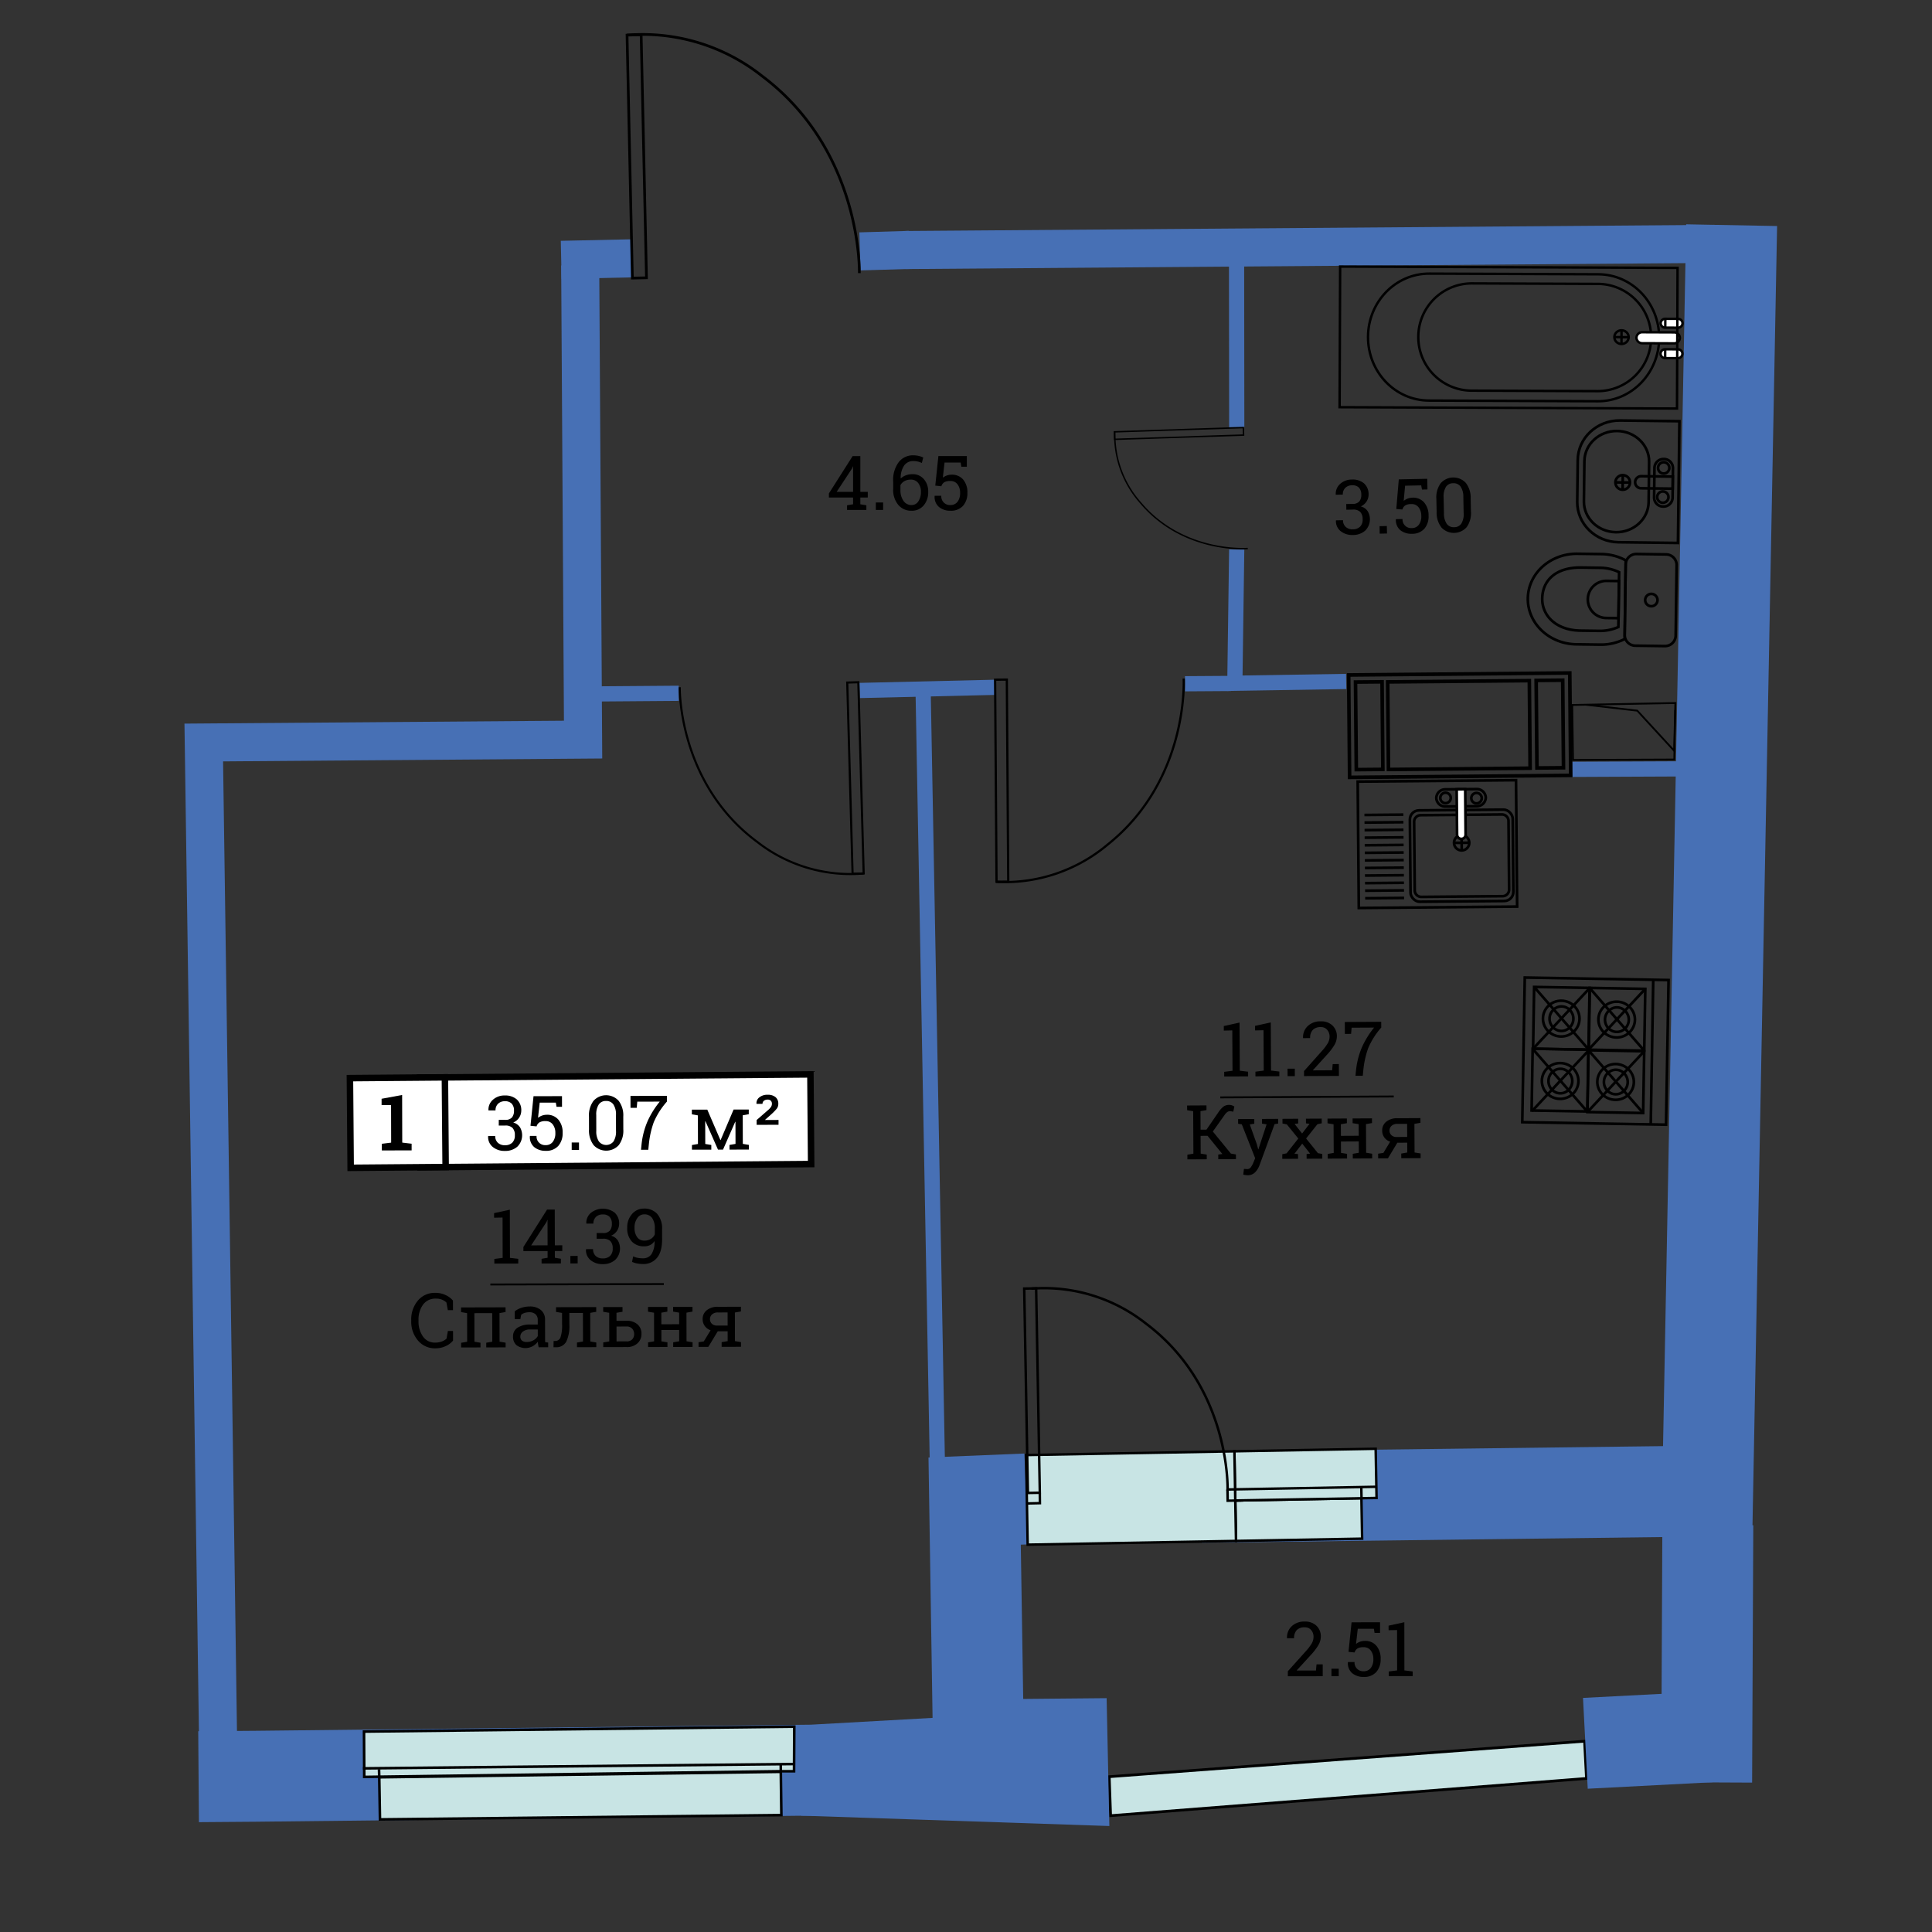 <svg id="Слой_1" data-name="Слой 1" xmlns="http://www.w3.org/2000/svg" viewBox="0 0 600 600"><rect x="0" y="0" width="600" height="600" fill="#333333" stroke="none"/><defs><style>.cls-1,.cls-10,.cls-11,.cls-13,.cls-14,.cls-15,.cls-16,.cls-19,.cls-2,.cls-21,.cls-24,.cls-3,.cls-4,.cls-7,.cls-8,.cls-9{fill:none;}.cls-1,.cls-22,.cls-3,.cls-4{stroke:#4770b5;}.cls-1,.cls-10,.cls-11,.cls-12,.cls-13,.cls-14,.cls-15,.cls-16,.cls-17,.cls-19,.cls-20,.cls-21,.cls-22,.cls-23,.cls-24,.cls-3,.cls-4,.cls-5,.cls-6,.cls-7,.cls-8,.cls-9{stroke-miterlimit:10;}.cls-1{stroke-width:28.238px;}.cls-3{stroke-width:11.82px;}.cls-4{stroke-width:4.72px;}.cls-23,.cls-5,.cls-6{fill:#c8e4e4;}.cls-10,.cls-11,.cls-12,.cls-13,.cls-14,.cls-15,.cls-16,.cls-17,.cls-19,.cls-20,.cls-21,.cls-23,.cls-24,.cls-5,.cls-6,.cls-7,.cls-8,.cls-9{stroke:#000;}.cls-5{stroke-width:0.847px;}.cls-6{stroke-width:0.807px;}.cls-7{stroke-width:0.66px;}.cls-8{stroke-width:0.697px;}.cls-9{stroke-width:0.445px;}.cls-10{stroke-width:0.839px;}.cls-11,.cls-12{stroke-width:0.754px;}.cls-12,.cls-17,.cls-18,.cls-20{fill:#fff;}.cls-13,.cls-17{stroke-width:0.828px;}.cls-14{stroke-width:1.118px;}.cls-15{stroke-width:0.562px;}.cls-16{stroke-width:0.527px;}.cls-19,.cls-20{stroke-width:2.017px;}.cls-21{stroke-width:0.593px;}.cls-22{fill:#4770b5;stroke-width:4.034px;}.cls-23,.cls-24{stroke-width:0.766px;}</style></defs><title>aviator_k8_s1_e6-7_35_07</title><polyline class="cls-1" points="537.774 69.93 530.331 463.057 373.038 464.994"/><polyline class="cls-1" points="318.716 465.511 302.683 466.174 303.949 546.842 252.292 549.734 79.337 551.633 61.67 551.768"/><line class="cls-2" x1="120.369" y1="558.681" x2="63.595" y2="562.901"/><line class="cls-2" x1="317.878" y1="544.535" x2="529.832" y2="537.366"/><line class="cls-1" x1="530.016" y1="553.542" x2="530.379" y2="473.619"/><line class="cls-3" x1="281.173" y1="77.649" x2="532.345" y2="75.74"/><line class="cls-3" x1="282.39" y1="77.613" x2="267.059" y2="78.07"/><line class="cls-3" x1="196.157" y1="80.228" x2="174.287" y2="80.698"/><polyline class="cls-3" points="180.187 82.405 181.083 229.692 63.283 230.591 67.976 557.933"/><line class="cls-4" x1="384.023" y1="78.842" x2="384.08" y2="132.672"/><polyline class="cls-4" points="384.07 170.667 383.492 212.178 418.063 211.634"/><line class="cls-4" x1="488.262" y1="238.931" x2="531.554" y2="238.738"/><line class="cls-4" x1="382.235" y1="212.251" x2="368.019" y2="212.345"/><line class="cls-4" x1="308.856" y1="213.454" x2="266.988" y2="214.435"/><line class="cls-4" x1="286.641" y1="212.186" x2="291.106" y2="454.361"/><line class="cls-4" x1="210.777" y1="215.308" x2="185.441" y2="215.501"/><polygon class="cls-5" points="344.486 551.768 344.91 563.871 492.697 552.309 492.093 540.747 344.486 551.768"/><polygon class="cls-6" points="242.659 563.694 242.486 550.256 117.782 551.953 118.006 565.029 242.659 563.694"/><polygon class="cls-6" points="246.597 550.076 246.668 536.23 113.047 537.757 113.121 551.839 242.058 550.075 246.597 550.076"/><line class="cls-6" x1="242.485" y1="549.899" x2="242.476" y2="547.918"/><line class="cls-6" x1="246.608" y1="547.836" x2="112.719" y2="549.183"/><line class="cls-6" x1="117.767" y1="551.53" x2="117.711" y2="549.462"/><path class="cls-7" d="M268.248,271.259a46.942,46.942,0,0,1-33.116-9.826c-24.626-18.252-24.035-48.012-24.035-48.012"/><rect class="cls-7" x="263.944" y="211.912" width="3.448" height="59.407" transform="translate(-6.628 7.496) rotate(-1.597)"/><path class="cls-8" d="M309.395,273.871a49.581,49.581,0,0,0,34.6-11.585c25.326-20.169,23.612-51.561,23.612-51.561"/><rect class="cls-8" x="309.211" y="211.112" width="3.642" height="62.747" transform="matrix(1, -0.007, 0.007, 1, -1.65, 2.132)"/><path class="cls-9" d="M346.215,134.222a31.673,31.673,0,0,0,7.972,21.9c13.3,15.838,33.319,14.223,33.319,14.223"/><rect class="cls-9" x="346.243" y="133.583" width="40.084" height="2.327" transform="matrix(0.999, -0.033, 0.033, 0.999, -4.224, 12.09)"/><path class="cls-10" d="M194.7,10.9a59.644,59.644,0,0,1,42,12.735c31.151,23.376,30.175,61.184,30.175,61.184"/><rect class="cls-10" x="195.561" y="10.847" width="4.381" height="75.482" transform="translate(-1.017 4.343) rotate(-1.255)"/><path class="cls-11" d="M515.27,104.972c-.043,10.887-8.569,19.679-19.044,19.638L443.74,124.4c-10.476-.041-18.933-8.9-18.89-19.787h0c.043-10.887,8.569-19.679,19.045-19.638l52.486.206c10.475.041,18.932,8.9,18.89,19.787Z"/><path class="cls-11" d="M512.771,104.888a16.622,16.622,0,0,1-16.659,16.586l-39.118-.153A16.622,16.622,0,0,1,440.467,104.6h0a16.623,16.623,0,0,1,16.659-16.586l39.118.153a16.622,16.622,0,0,1,16.528,16.716Z"/><path class="cls-12" d="M521.692,104.932a1.748,1.748,0,0,1-1.793,1.7l-9.9-.039a1.748,1.748,0,0,1-1.779-1.715h0a1.748,1.748,0,0,1,1.793-1.7l9.9.039a1.748,1.748,0,0,1,1.779,1.715Z"/><path class="cls-12" d="M522.53,100.4a1.4,1.4,0,0,1-1.44,1.366l-3.924-.015a1.4,1.4,0,0,1-1.429-1.378h0a1.4,1.4,0,0,1,1.44-1.366l3.924.015a1.4,1.4,0,0,1,1.429,1.378Z"/><line class="cls-11" x1="517.177" y1="99.006" x2="517.166" y2="101.75"/><path class="cls-12" d="M522.493,109.864a1.4,1.4,0,0,1-1.44,1.366l-3.924-.015a1.4,1.4,0,0,1-1.429-1.378h0a1.4,1.4,0,0,1,1.44-1.366l3.924.015a1.4,1.4,0,0,1,1.429,1.378Z"/><line class="cls-11" x1="517.14" y1="108.471" x2="517.129" y2="111.215"/><ellipse class="cls-11" cx="503.572" cy="104.702" rx="2.128" ry="2.225" transform="translate(396.896 607.86) rotate(-89.775)"/><line class="cls-11" x1="503.58" y1="102.574" x2="503.564" y2="106.83"/><line class="cls-11" x1="501.347" y1="104.694" x2="505.797" y2="104.711"/><rect class="cls-11" x="446.657" y="52.432" width="43.681" height="104.788" transform="translate(361.836 572.91) rotate(-89.775)"/><rect class="cls-13" x="473.005" y="304.102" width="44.928" height="44.659" transform="translate(160.492 816.164) rotate(-89.006)"/><line class="cls-13" x1="513.432" y1="304.276" x2="512.653" y2="349.197"/><rect class="cls-13" x="475.332" y="307.595" width="19.191" height="17.307" transform="translate(160.316 795.617) rotate(-89.006)"/><ellipse class="cls-13" cx="484.853" cy="316.336" rx="5.56" ry="5.678" transform="translate(160.155 795.629) rotate(-89.006)"/><ellipse class="cls-13" cx="484.925" cy="316.365" rx="3.806" ry="3.699" transform="translate(160.197 795.729) rotate(-89.006)"/><line class="cls-13" x1="476.442" y1="306.504" x2="493.413" y2="325.992"/><line class="cls-13" x1="493.746" y1="306.804" x2="476.109" y2="325.692"/><rect class="cls-13" x="492.547" y="307.893" width="19.191" height="17.307" transform="translate(176.934 813.123) rotate(-89.006)"/><ellipse class="cls-13" cx="502.069" cy="316.635" rx="5.56" ry="5.678" transform="translate(176.773 813.136) rotate(-89.006)"/><ellipse class="cls-13" cx="502.14" cy="316.663" rx="3.806" ry="3.699" transform="translate(176.815 813.236) rotate(-89.006)"/><line class="cls-13" x1="493.657" y1="306.802" x2="510.629" y2="326.291"/><line class="cls-13" x1="510.961" y1="307.103" x2="493.324" y2="325.991"/><rect class="cls-13" x="474.996" y="326.962" width="19.191" height="17.307" transform="matrix(0.017, -1, 1, 0.017, 140.621, 814.312)"/><ellipse class="cls-13" cx="484.517" cy="335.703" rx="5.56" ry="5.678" transform="translate(140.46 814.325) rotate(-89.006)"/><ellipse class="cls-13" cx="484.589" cy="335.732" rx="3.806" ry="3.699" transform="translate(140.502 814.425) rotate(-89.006)"/><line class="cls-13" x1="476.106" y1="325.871" x2="493.077" y2="345.36"/><line class="cls-13" x1="493.41" y1="326.171" x2="475.773" y2="345.059"/><rect class="cls-13" x="492.211" y="327.26" width="19.191" height="17.307" transform="translate(157.239 831.819) rotate(-89.006)"/><ellipse class="cls-13" cx="501.733" cy="336.002" rx="5.56" ry="5.678" transform="translate(157.078 831.831) rotate(-89.006)"/><ellipse class="cls-13" cx="501.804" cy="336.031" rx="3.806" ry="3.699" transform="translate(157.12 831.931) rotate(-89.006)"/><line class="cls-13" x1="493.321" y1="326.17" x2="510.293" y2="345.658"/><line class="cls-13" x1="510.625" y1="326.47" x2="492.988" y2="345.358"/><path class="cls-13" d="M504.885,174.022a16.149,16.149,0,0,0-7.5-1.948l-7.469-.1c-8.416-.116-15.326,6.086-15.432,13.852s6.63,14.155,15.046,14.271l7.469.1a16.15,16.15,0,0,0,7.552-1.741Z"/><path class="cls-13" d="M502.832,177.7a14.025,14.025,0,0,0-5.9-1.366l-5.869-.081c-8.159-.112-12.038,4.22-12.112,9.63s4.429,9.857,11.843,9.959l5.869.081a14.017,14.017,0,0,0,5.934-1.2Z"/><path class="cls-13" d="M502.794,180.449l-3.917-.054a5.763,5.763,0,0,0-.158,11.524l3.917.054Z"/><path class="cls-13" d="M520.4,197.431a3.318,3.318,0,0,1-3.417,3.214l-9.093-.125a3.318,3.318,0,0,1-3.327-3.307l.3-21.95a3.318,3.318,0,0,1,3.417-3.214l9.093.125a3.318,3.318,0,0,1,3.327,3.307Z"/><circle class="cls-13" cx="512.837" cy="186.35" r="1.921" transform="translate(319.464 696.581) rotate(-89.213)"/><path class="cls-13" d="M512,155.926c-.062,5.23-4.613,9.416-10.164,9.35h0c-5.551-.066-10-4.36-9.938-9.59l.149-12.489c.062-5.23,4.613-9.416,10.164-9.35h0c5.551.066,10,4.36,9.938,9.59Z"/><circle class="cls-13" cx="503.952" cy="149.825" r="2.274" transform="translate(348.128 651.954) rotate(-89.317)"/><line class="cls-13" x1="503.979" y1="147.551" x2="503.924" y2="152.098"/><line class="cls-13" x1="501.678" y1="149.798" x2="506.225" y2="149.852"/><path class="cls-13" d="M519.438,154.61a2.808,2.808,0,0,1-2.9,2.7h0a2.808,2.808,0,0,1-2.839-2.773l.111-9.279a2.808,2.808,0,0,1,2.9-2.7h0a2.808,2.808,0,0,1,2.839,2.773Z"/><circle class="cls-13" cx="516.676" cy="145.309" r="1.755" transform="translate(365.217 660.216) rotate(-89.317)"/><circle class="cls-13" cx="516.407" cy="154.381" r="1.755" transform="translate(355.879 668.91) rotate(-89.317)"/><path class="cls-13" d="M519.516,148.005l-9.851-.117a1.875,1.875,0,0,0-.045,3.749l9.851.117Z"/><path class="cls-13" d="M503.13,130.588c-7.181-.086-13.068,5.4-13.15,12.253l-.155,12.994c-.082,6.853,5.673,12.477,12.854,12.563l18.426.22.451-37.81Z"/><rect class="cls-14" x="418.986" y="209.305" width="68.667" height="31.804" transform="translate(-2.027 4.126) rotate(-0.52)"/><rect class="cls-14" x="477.193" y="211.271" width="8.244" height="27.194" transform="translate(-2.022 4.381) rotate(-0.52)"/><rect class="cls-14" x="421.091" y="211.78" width="8.244" height="27.194" transform="translate(-2.029 3.871) rotate(-0.52)"/><rect class="cls-14" x="431.078" y="211.527" width="43.991" height="27.194" transform="matrix(1, -0.009, 0.009, 1, -2.026, 4.124)"/><polyline class="cls-15" points="492.456 218.853 508.467 220.7 519.918 233.153 520.297 218.33 491.681 218.869 488.271 218.938 488.522 236.009 520.133 235.878"/><line class="cls-16" x1="520.242" y1="220.489" x2="519.95" y2="236.148"/><rect class="cls-13" x="421.816" y="242.512" width="49.171" height="39.253" transform="translate(-2.298 3.953) rotate(-0.506)"/><line class="cls-13" x1="423.964" y1="278.965" x2="436.047" y2="278.858"/><line class="cls-13" x1="423.943" y1="276.613" x2="436.027" y2="276.507"/><line class="cls-13" x1="423.922" y1="274.262" x2="436.006" y2="274.155"/><line class="cls-13" x1="423.901" y1="271.91" x2="435.985" y2="271.804"/><line class="cls-13" x1="423.881" y1="269.559" x2="435.964" y2="269.452"/><line class="cls-13" x1="423.86" y1="267.208" x2="435.943" y2="267.101"/><line class="cls-13" x1="423.839" y1="264.856" x2="435.923" y2="264.749"/><line class="cls-13" x1="423.818" y1="262.505" x2="435.902" y2="262.398"/><line class="cls-13" x1="423.798" y1="260.153" x2="435.881" y2="260.046"/><line class="cls-13" x1="423.777" y1="257.802" x2="435.86" y2="257.695"/><line class="cls-13" x1="423.756" y1="255.451" x2="435.84" y2="255.344"/><line class="cls-13" x1="423.735" y1="253.099" x2="435.819" y2="252.992"/><rect class="cls-13" x="437.953" y="251.551" width="31.94" height="28.377" rx="2.835" ry="2.835" transform="translate(-2.33 4.02) rotate(-0.506)"/><path class="cls-13" d="M466.383,252.941a2.036,2.036,0,0,1,2.1,1.966l.189,21.408a2.035,2.035,0,0,1-2.065,2l-25.147.222a2.035,2.035,0,0,1-2.1-1.966l-.189-21.408a2.035,2.035,0,0,1,2.065-2Z"/><circle class="cls-13" cx="453.929" cy="261.733" r="2.375" transform="translate(-2.294 4.02) rotate(-0.506)"/><line class="cls-13" x1="451.553" y1="261.754" x2="456.304" y2="261.712"/><line class="cls-13" x1="453.95" y1="264.108" x2="453.908" y2="259.358"/><path class="cls-13" d="M458.546,245.057a2.763,2.763,0,0,1,2.875,2.638h0a2.763,2.763,0,0,1-2.828,2.689l-9.663.085a2.763,2.763,0,0,1-2.875-2.639h0a2.762,2.762,0,0,1,2.828-2.688Z"/><circle class="cls-13" cx="448.919" cy="247.806" r="1.628" transform="translate(-2.171 3.975) rotate(-0.506)"/><circle class="cls-13" cx="458.549" cy="247.87" r="1.628" transform="translate(-2.171 4.06) rotate(-0.506)"/><path class="cls-17" d="M452.381,245.112l.125,14.1a1.329,1.329,0,1,0,2.658-.023l-.125-14.1Z"/><rect class="cls-18" x="130.482" y="334.155" width="121.319" height="27.849" transform="translate(-2.858 1.585) rotate(-0.471)"/><rect class="cls-19" x="130.482" y="334.155" width="121.319" height="27.849" transform="translate(-2.858 1.585) rotate(-0.471)"/><rect class="cls-20" x="108.79" y="334.701" width="29.498" height="27.857" transform="translate(-2.865 1.028) rotate(-0.471)"/><path d="M154.9,347.781l1.978,0a2.639,2.639,0,0,0,2.129-.758,3.194,3.194,0,0,0,.621-2.1,3.041,3.041,0,0,0-.718-2.181A2.772,2.772,0,0,0,156.8,342a2.917,2.917,0,0,0-2.118.777,2.754,2.754,0,0,0-.795,2.066l-2.171.005-.024-.067a4.061,4.061,0,0,1,1.367-3.23,5.285,5.285,0,0,1,3.735-1.337,5.352,5.352,0,0,1,3.706,1.228,4.487,4.487,0,0,1,1.387,3.519,4.021,4.021,0,0,1-2.5,3.638,3.692,3.692,0,0,1,2.135,1.547,4.955,4.955,0,0,1-.86,5.967,5.627,5.627,0,0,1-3.83,1.317,5.739,5.739,0,0,1-3.793-1.224,3.967,3.967,0,0,1-1.446-3.349l.035-.067,2.159-.005a2.8,2.8,0,0,0,.817,2.1,3.068,3.068,0,0,0,2.224.775,3.128,3.128,0,0,0,2.251-.786,3.063,3.063,0,0,0,.81-2.314,3.138,3.138,0,0,0-.73-2.283,3.081,3.081,0,0,0-2.287-.731l-1.978,0Z"/><path d="M172.839,343.726l-.224-1.3-5,.012-.528,4.7a5.143,5.143,0,0,1,1.164-.653,4.447,4.447,0,0,1,1.5-.283,4.5,4.5,0,0,1,3.64,1.5,6.052,6.052,0,0,1,1.338,4.11,5.891,5.891,0,0,1-1.337,4.049,4.978,4.978,0,0,1-3.936,1.538,5.389,5.389,0,0,1-3.537-1.15,4.031,4.031,0,0,1-1.356-3.412l.023-.067,2.045-.005a2.665,2.665,0,0,0,2.82,2.865,2.668,2.668,0,0,0,2.227-1.018,4.354,4.354,0,0,0,.789-2.771,4.194,4.194,0,0,0-.806-2.645,2.643,2.643,0,0,0-2.217-1.023,3.585,3.585,0,0,0-1.933.407,2.268,2.268,0,0,0-.875,1.231l-1.888-.192.943-9.181,8.84-.022.008,3.309Z"/><path d="M179.813,357.131l-2.265.006-.006-2.32,2.265-.006Z"/><path d="M193.574,350.719a7.455,7.455,0,0,1-1.414,4.916,5.294,5.294,0,0,1-7.788.015,7.422,7.422,0,0,1-1.45-4.905l-.01-3.963a7.5,7.5,0,0,1,1.414-4.916,5.265,5.265,0,0,1,7.788-.019,7.434,7.434,0,0,1,1.45,4.909Zm-2.276-4.442a5.617,5.617,0,0,0-.792-3.268,2.648,2.648,0,0,0-2.3-1.09,2.6,2.6,0,0,0-2.263,1.1,5.649,5.649,0,0,0-.772,3.272l.012,4.909a5.642,5.642,0,0,0,.8,3.28,2.9,2.9,0,0,0,4.558-.007,5.732,5.732,0,0,0,.764-3.287Z"/><path d="M207.113,342.113a23.655,23.655,0,0,0-4.081,6.4,28.413,28.413,0,0,0-1.516,6.756l-.181,1.8-2.265.006.181-1.8a24.518,24.518,0,0,1,1.858-7.072,27.29,27.29,0,0,1,3.787-6.088l-6.985.017-.169,1.919-1.93,0-.009-3.7,11.306-.028Z"/><path d="M223.724,354.056h.071l4.03-9.477,2.84-.007,1.871,0,0,1.458-1.87.328.022,8.884,1.872.314,0,1.45-6.008.015,0-1.45,1.87-.324-.017-6.863-.067-.023-3.8,8.664-1.56,0L219.08,348.2l-.071.024.017,7.044,1.876.314,0,1.45-6.012.015,0-1.45,1.87-.324-.022-8.884-1.872-.318,0-1.458,1.871,0,2.919-.007Z"/><path d="M241.779,349.312l-6.8.017,0-1.493,3.463-3.018a4.957,4.957,0,0,0,1.037-1.114,1.822,1.822,0,0,0,.246-.926,1.341,1.341,0,0,0-.325-.929,1.273,1.273,0,0,0-.99-.352,1.755,1.755,0,0,0-1.189.369,1.193,1.193,0,0,0-.415.943l-1.852,0-.024-.067a2.243,2.243,0,0,1,.893-1.944,3.908,3.908,0,0,1,2.582-.81,3.665,3.665,0,0,1,2.429.727,2.569,2.569,0,0,1,.876,2.066,2.425,2.425,0,0,1-.508,1.565,17.347,17.347,0,0,1-1.839,1.856l-1.753,1.556.024.067,4.148-.01Z"/><path d="M153.521,390.973l2.587-.325-.031-12.539-2.631.054,0-1.414,4.89-1.068.037,14.962,2.577.313,0,1.45-7.426.018Z"/><path d="M172.314,386.747l2.309-.006,0,1.769-2.309.006.005,2.092,1.872.314,0,1.45-6,.015,0-1.45,1.874-.324-.005-2.092-7.517.018,0-1.276,7.35-11.612,2.391-.006Zm-7.355.018,5.1-.013-.019-7.875-.071-.02-.227.607Z"/><path d="M179.4,392.359l-2.261.006-.006-2.32,2.261-.006Z"/><path d="M185.29,382.933l1.974,0a2.648,2.648,0,0,0,2.133-.758,3.194,3.194,0,0,0,.621-2.1,3.058,3.058,0,0,0-.718-2.181,2.784,2.784,0,0,0-2.106-.739,2.911,2.911,0,0,0-2.118.777,2.739,2.739,0,0,0-.795,2.066l-2.171.005-.024-.067a4.058,4.058,0,0,1,1.363-3.23,6.041,6.041,0,0,1,7.442-.109,4.474,4.474,0,0,1,1.387,3.519,4.021,4.021,0,0,1-2.5,3.638,3.689,3.689,0,0,1,2.139,1.547,4.955,4.955,0,0,1-.86,5.967,5.627,5.627,0,0,1-3.83,1.317,5.757,5.757,0,0,1-3.8-1.224,3.964,3.964,0,0,1-1.442-3.349l.031-.067,2.163-.005a2.8,2.8,0,0,0,.813,2.1,3.078,3.078,0,0,0,2.228.775,3.135,3.135,0,0,0,2.251-.786,3.063,3.063,0,0,0,.81-2.314,3.138,3.138,0,0,0-.73-2.283,3.085,3.085,0,0,0-2.291-.731l-1.974,0Z"/><path d="M199.72,390.781a3.071,3.071,0,0,0,2.577-1.251,6.87,6.87,0,0,0,.971-4.021l-.047-.059a3.04,3.04,0,0,1-1.281,1.189,4.113,4.113,0,0,1-1.862.418,5.027,5.027,0,0,1-3.864-1.5,5.977,5.977,0,0,1-1.425-4.243,6.15,6.15,0,0,1,1.5-4.294,4.763,4.763,0,0,1,3.668-1.683,5.339,5.339,0,0,1,4.133,1.629,6.909,6.909,0,0,1,1.525,4.842l.007,3.022q.01,3.918-1.6,5.819a5.362,5.362,0,0,1-4.3,1.905,10.04,10.04,0,0,1-1.789-.161,6.553,6.553,0,0,1-1.64-.508l.342-1.711a6.227,6.227,0,0,0,1.431.473A8.709,8.709,0,0,0,199.72,390.781Zm.353-5.5a3.767,3.767,0,0,0,2.083-.545,3.129,3.129,0,0,0,1.2-1.382l0-1.773a5.539,5.539,0,0,0-.851-3.343,2.9,2.9,0,0,0-2.469-1.117,2.568,2.568,0,0,0-2.117,1.175,4.92,4.92,0,0,0-.859,3.012,4.748,4.748,0,0,0,.811,2.89A2.6,2.6,0,0,0,200.073,385.276Z"/><path d="M140.678,406.881l-1.6,0-.431-2.367a4.3,4.3,0,0,0-1.357-.883,4.889,4.889,0,0,0-1.923-.338,4.7,4.7,0,0,0-4.006,1.9,7.846,7.846,0,0,0-1.387,4.8v.264a8.022,8.022,0,0,0,1.383,4.807,4.435,4.435,0,0,0,3.814,1.893,5.754,5.754,0,0,0,2.067-.36,4.035,4.035,0,0,0,1.436-.878l.42-2.369,1.6,0,.007,2.978a6.242,6.242,0,0,1-2.167,1.664,7.336,7.336,0,0,1-3.355.737,6.77,6.77,0,0,1-5.36-2.4,8.94,8.94,0,0,1-2.107-6.066v-.24a9.033,9.033,0,0,1,2.041-6.088,6.742,6.742,0,0,1,5.383-2.424,7.24,7.24,0,0,1,3.358.736,6.436,6.436,0,0,1,2.175,1.653Z"/><path d="M143.209,417.019l1.874-.324-.022-8.884-1.876-.318,0-1.458L157,406l0,1.458-1.874.328.022,8.884,1.876.314,0,1.45-6.012.015,0-1.45,1.87-.324-.022-8.872-5.539.014.022,8.872,1.876.314,0,1.45-6.012.015Z"/><path d="M167.279,418.41c-.072-.339-.124-.638-.164-.906s-.068-.54-.081-.807a5.548,5.548,0,0,1-1.635,1.4,4.7,4.7,0,0,1-5.051-.378,3.5,3.5,0,0,1-1.019-2.672,3.09,3.09,0,0,1,1.423-2.73,6.948,6.948,0,0,1,3.921-.971l2.336-.006,0-1.45a2.255,2.255,0,0,0-.694-1.728,2.721,2.721,0,0,0-1.924-.63,4.7,4.7,0,0,0-1.5.22,2.773,2.773,0,0,0-1.05.6l-.237,1.309-1.749,0-.006-2.411a6.7,6.7,0,0,1,2.054-1.092,8.151,8.151,0,0,1,2.619-.416,5.215,5.215,0,0,1,3.43,1.075,3.778,3.778,0,0,1,1.316,3.085l.015,5.988c0,.162,0,.319.009.473s.013.3.029.457l.918.124,0,1.45Zm-3.648-1.646a4.028,4.028,0,0,0,2.055-.545,3.346,3.346,0,0,0,1.332-1.3l-.005-2.045-2.415.006a3.455,3.455,0,0,0-2.2.648,1.933,1.933,0,0,0-.8,1.566,1.559,1.559,0,0,0,.507,1.248A2.335,2.335,0,0,0,163.631,416.764Z"/><path d="M176.814,407.746l.009,3.514a11.4,11.4,0,0,1-.96,5.4,3.494,3.494,0,0,1-3.321,1.734l-.642,0,.027-1.93.473-.013a1.706,1.706,0,0,0,1.691-1.186,11.791,11.791,0,0,0,.467-4l-.009-3.526-1.872-.318,0-1.458,10.621-.026,1.867,0,0,1.458-1.867.328.022,8.884,1.868.315,0,1.45-6,.015,0-1.45,1.867-.324-.022-8.872Z"/><path d="M191.449,405.917l.011,4.274,3.081-.008a4.927,4.927,0,0,1,3.438,1.11,3.762,3.762,0,0,1,1.236,2.912,3.882,3.882,0,0,1-1.226,2.966,4.808,4.808,0,0,1-3.428,1.171l-7.217.018,0-1.45,1.87-.324-.022-8.884-1.872-.318,0-1.458,1.871,0Zm1.875,0,0,1.458-1.874.328,0-1.781Zm-1.86,6.048.011,4.621,3.081-.008a2.3,2.3,0,0,0,1.807-.654,2.342,2.342,0,0,0,.579-1.628,2.492,2.492,0,0,0-.591-1.641,2.215,2.215,0,0,0-1.806-.7Z"/><path d="M201.246,407.351l0-1.458,6.012-.015,0,1.458-1.874.328.009,3.6,5.527-.014-.009-3.6-1.872-.318,0-1.458,1.871,0,2.277-.006,1.871,0,0,1.458-1.87.328.022,8.884,1.872.314,0,1.45-6.02.015,0-1.45,1.87-.324-.009-3.518-5.527.014.009,3.518,1.876.314,0,1.45-6.012.015,0-1.45,1.87-.324-.022-8.884Z"/><path d="M224.114,416.82l1.87-.324-.008-3.057-3.069.008-2.927,4.833-3.045.007,0-1.45,1.63-.244,2.119-3.476a3.541,3.541,0,0,1-2.471-3.465,3.393,3.393,0,0,1,1.27-2.741,5.289,5.289,0,0,1,3.492-1.072l5.251-.013,1.871,0,0,1.458-1.87.328.022,8.884,1.872.314,0,1.45-6.008.015Zm-3.626-7.149a1.96,1.96,0,0,0,.571,1.413,2.266,2.266,0,0,0,1.7.583l3.215-.008-.01-4.07-2.986.007a2.573,2.573,0,0,0-1.862.619A1.958,1.958,0,0,0,220.488,409.671Z"/><line class="cls-21" x1="152.288" y1="398.907" x2="206.16" y2="398.775"/><path d="M380.184,332.87l2.583-.333L382.7,320l-2.631.061-.008-1.414,4.891-1.082.08,14.962,2.574.305.008,1.45-7.422.039Z"/><path d="M389.883,332.819l2.583-.333-.067-12.539-2.631.061-.008-1.414,4.891-1.082.08,14.962,2.574.305.008,1.45-7.422.039Z"/><path d="M402.127,334.2l-2.261.012-.012-2.32,2.261-.012Z"/><path d="M404.979,334.188l-.008-1.552,5.447-6.12A15.289,15.289,0,0,0,412.4,323.9a4.084,4.084,0,0,0,.513-1.98,3.112,3.112,0,0,0-.748-2.1,2.425,2.425,0,0,0-1.947-.845,3.308,3.308,0,0,0-2.544.9,3.566,3.566,0,0,0-.8,2.51l-2.175.012-.024-.067a4.726,4.726,0,0,1,1.415-3.64,5.612,5.612,0,0,1,4.121-1.5,4.935,4.935,0,0,1,3.612,1.3,4.512,4.512,0,0,1,1.353,3.345,5.323,5.323,0,0,1-.793,2.738,17.792,17.792,0,0,1-2.265,2.967l-4.375,4.814.024.059,5.941-.032.171-1.919,1.919-.01.02,3.687Z"/><path d="M428.962,319.11a23.656,23.656,0,0,0-4.063,6.416,28.413,28.413,0,0,0-1.5,6.76l-.176,1.805-2.265.012.176-1.805a24.518,24.518,0,0,1,1.838-7.077,27.29,27.29,0,0,1,3.769-6.1l-6.985.037-.163,1.919-1.93.01-.02-3.7,11.306-.06Z"/><path d="M368.751,358.606l1.87-.329-.07-13.181-1.873-.313-.008-1.458,6.012-.032.008,1.458-1.873.333.031,5.756,1.828-.01,3.753-5.464a7.282,7.282,0,0,1,1.61-1.762,3.071,3.071,0,0,1,2.508-.348,4.377,4.377,0,0,1,.79.382l-.326,1.6c-.205-.034-.386-.069-.544-.092A2.687,2.687,0,0,0,382,345.1a1.464,1.464,0,0,0-.912.292,4.814,4.814,0,0,0-.861.982l-3.57,5.03,5.6,6.845,1.577.275.008,1.45-5.492.029-.008-1.45,1.276-.164-4.6-5.652-2.159.011.029,5.515,1.877.309.008,1.45-6.012.032Z"/><path d="M396.946,348.93l-1.114.179-4.668,12.734a6.317,6.317,0,0,1-1.344,2.19,3.124,3.124,0,0,1-2.374.946,5.4,5.4,0,0,1-.69-.059c-.284-.042-.5-.08-.655-.119l.219-1.782a2.965,2.965,0,0,1,.41.021q.479.033.6.032a1.38,1.38,0,0,0,1.171-.633,7.065,7.065,0,0,0,.772-1.45l.533-1.287-4.157-10.528L384.513,349l-.008-1.458,5.023-.027.008,1.458-1.4.24,2.18,6.122.422,1.585h.071l2.543-7.735-1.416-.225-.008-1.458,5.011-.027Z"/><path d="M398.226,358.449l1.33-.271,3.643-4.593-3.573-4.405-1.337-.257-.008-1.458,4.873-.026.008,1.458-1.126.144,2.34,2.978L406.693,349l-1.116-.12-.008-1.458,4.9-.026.008,1.458-1.33.271-3.526,4.443,3.676,4.554,1.349.257.008,1.45-4.873.026-.008-1.45,1.1-.132-2.455-3.111-2.418,3.137,1.116.12.008,1.45-4.9.026Z"/><path d="M412.275,348.848l-.008-1.458,6.012-.032.008,1.458-1.873.333.019,3.6,5.531-.029-.019-3.6-1.877-.313-.008-1.458,1.875-.01,2.277-.012,1.867-.01.008,1.458-1.866.333.047,8.883,1.869.309.008,1.45-6.02.032-.008-1.45,1.873-.329-.019-3.518-5.531.029.019,3.518,1.877.309.008,1.45-6.012.032-.008-1.45,1.873-.329-.047-8.883Z"/><path d="M435.17,358.252l1.87-.329-.016-3.057-3.069.016-2.913,4.841L428,359.74l-.008-1.45,1.63-.249,2.109-3.482a3.541,3.541,0,0,1-2.481-3.458,3.393,3.393,0,0,1,1.262-2.745A5.289,5.289,0,0,1,434,347.275l5.251-.028,1.871-.01.008,1.458-1.87.333.047,8.883,1.873.309.008,1.45-6.008.032Zm-3.647-7.139a1.96,1.96,0,0,0,.575,1.411,2.266,2.266,0,0,0,1.7.578l3.215-.017-.022-4.069-2.986.016a2.573,2.573,0,0,0-1.86.624A1.958,1.958,0,0,0,431.524,351.113Z"/><line class="cls-21" x1="378.971" y1="340.806" x2="432.841" y2="340.52"/><path d="M399.947,520.579l0-1.552,5.472-6.1a15.289,15.289,0,0,0,1.99-2.611,4.084,4.084,0,0,0,.521-1.978,3.112,3.112,0,0,0-.74-2.107,2.425,2.425,0,0,0-1.943-.852,3.308,3.308,0,0,0-2.548.886,3.566,3.566,0,0,0-.812,2.507l-2.175,0-.024-.067a4.727,4.727,0,0,1,1.429-3.634,5.612,5.612,0,0,1,4.127-1.479,4.935,4.935,0,0,1,3.606,1.311,4.515,4.515,0,0,1,1.344,3.351,5.329,5.329,0,0,1-.808,2.735,17.792,17.792,0,0,1-2.277,2.958l-4.394,4.8.024.059,5.941-.008.179-1.919,1.922,0,0,3.687Z"/><path d="M415.756,520.558l-2.261,0,0-2.32,2.261,0Z"/><path d="M426.887,507.121l-.222-1.3-5,.007-.533,4.7a5.143,5.143,0,0,1,1.165-.652,4.447,4.447,0,0,1,1.5-.282,4.5,4.5,0,0,1,3.638,1.5,6.052,6.052,0,0,1,1.333,4.111,5.891,5.891,0,0,1-1.342,4.048,4.978,4.978,0,0,1-3.937,1.534,5.389,5.389,0,0,1-3.535-1.153,4.031,4.031,0,0,1-1.352-3.414l.024-.067,2.045,0a2.665,2.665,0,0,0,2.817,2.868A2.668,2.668,0,0,0,425.715,518a4.354,4.354,0,0,0,.792-2.771,4.194,4.194,0,0,0-.8-2.646,2.643,2.643,0,0,0-2.215-1.025,3.585,3.585,0,0,0-1.934.4,2.268,2.268,0,0,0-.877,1.23L418.791,513l.953-9.18,8.84-.012,0,3.309Z"/><path d="M431.3,519.087l2.588-.323-.017-12.539-2.632.051,0-1.414,4.891-1.062.02,14.962,2.573.316,0,1.45-7.422.01Z"/><path d="M267.186,152.745h2.309v1.769h-2.309v2.092l1.875.319v1.45h-6v-1.45l1.871-.319v-2.092H257.42v-1.276l7.374-11.595h2.391Zm-7.355,0h5.1V144.87l-.067-.02-.232.607Z"/><path d="M274.266,158.374H272v-2.32h2.265Z"/><path d="M283.629,141.4a7.479,7.479,0,0,1,1.694.2,5.684,5.684,0,0,1,1.4.492l-.437,1.69a6.43,6.43,0,0,0-1.182-.429,5.951,5.951,0,0,0-1.473-.165,3.367,3.367,0,0,0-2.8,1.328,6.72,6.72,0,0,0-1.111,4l.047.047a4.715,4.715,0,0,1,1.576-.95,5.667,5.667,0,0,1,2.009-.351,4.465,4.465,0,0,1,3.573,1.552,5.814,5.814,0,0,1,1.336,3.931,6.247,6.247,0,0,1-1.418,4.235,4.769,4.769,0,0,1-3.79,1.635,5.218,5.218,0,0,1-4.054-1.78,7.25,7.25,0,0,1-1.612-5.046v-2.249a9.192,9.192,0,0,1,1.748-6.059A5.592,5.592,0,0,1,283.629,141.4Zm-.767,7.552a3.917,3.917,0,0,0-1.978.465,3.152,3.152,0,0,0-1.241,1.249v1.343a5.754,5.754,0,0,0,.97,3.585,2.975,2.975,0,0,0,2.443,1.253,2.454,2.454,0,0,0,2.167-1.178,5.212,5.212,0,0,0,.776-2.923,4.306,4.306,0,0,0-.832-2.726A2.757,2.757,0,0,0,282.861,148.95Z"/><path d="M298.556,144.95l-.217-1.3h-5l-.539,4.7a4.979,4.979,0,0,1,1.166-.65,4.424,4.424,0,0,1,1.5-.28,4.516,4.516,0,0,1,3.64,1.5,6.072,6.072,0,0,1,1.328,4.113,5.893,5.893,0,0,1-1.351,4.046,4.975,4.975,0,0,1-3.935,1.529,5.374,5.374,0,0,1-3.534-1.158,4.033,4.033,0,0,1-1.352-3.415l.024-.067h2.045a2.665,2.665,0,0,0,2.817,2.872,2.678,2.678,0,0,0,2.23-1.013,4.377,4.377,0,0,0,.792-2.77,4.194,4.194,0,0,0-.8-2.647,2.641,2.641,0,0,0-2.21-1.028,3.591,3.591,0,0,0-1.938.4,2.288,2.288,0,0,0-.878,1.229l-1.883-.2.964-9.179h8.836v3.309Z"/><path d="M418.084,156.53l1.977-.04a2.639,2.639,0,0,0,2.115-.8,3.194,3.194,0,0,0,.583-2.112,3.041,3.041,0,0,0-.758-2.167,2.772,2.772,0,0,0-2.118-.7,2.917,2.917,0,0,0-2.1.815,2.754,2.754,0,0,0-.757,2.08l-2.17.044-.025-.066a4.061,4.061,0,0,1,1.309-3.254,5.285,5.285,0,0,1,3.711-1.4,5.352,5.352,0,0,1,3.728,1.161,4.487,4.487,0,0,1,1.451,3.493,4.021,4.021,0,0,1-2.431,3.683,3.692,3.692,0,0,1,2.163,1.508,4.955,4.955,0,0,1-.752,5.981,5.627,5.627,0,0,1-3.806,1.386,5.739,5.739,0,0,1-3.814-1.155,3.967,3.967,0,0,1-1.506-3.322l.034-.068,2.158-.044a2.8,2.8,0,0,0,.854,2.087,3.068,3.068,0,0,0,2.237.734,3.128,3.128,0,0,0,2.237-.826,3.063,3.063,0,0,0,.768-2.329,3.138,3.138,0,0,0-.771-2.27,3.081,3.081,0,0,0-2.3-.69l-1.977.04Z"/><path d="M430.743,165.685l-2.261.046-.047-2.32,2.261-.046Z"/><path d="M441.615,152.038l-.247-1.3-5,.1-.444,4.71a5.143,5.143,0,0,1,1.153-.674,4.447,4.447,0,0,1,1.495-.31A4.5,4.5,0,0,1,442.24,156a6.052,6.052,0,0,1,1.411,4.085,5.891,5.891,0,0,1-1.264,4.073,4.978,4.978,0,0,1-3.907,1.609,5.389,5.389,0,0,1-3.557-1.086,4.031,4.031,0,0,1-1.417-3.387l.022-.067,2.044-.042A2.665,2.665,0,0,0,438.443,164a2.668,2.668,0,0,0,2.209-1.058,4.354,4.354,0,0,0,.739-2.785,4.194,4.194,0,0,0-.854-2.63,2.643,2.643,0,0,0-2.235-.983,3.585,3.585,0,0,0-1.926.441,2.268,2.268,0,0,0-.853,1.247l-1.891-.158.777-9.2,8.838-.181.068,3.309Z"/><path d="M456.813,158.773a7.455,7.455,0,0,1-1.325,4.941,5.3,5.3,0,0,1-7.791.155,7.444,7.444,0,0,1-1.538-4.878l-.081-3.962a7.5,7.5,0,0,1,1.325-4.941,5.265,5.265,0,0,1,7.787-.159,7.434,7.434,0,0,1,1.542,4.882Zm-2.36-4.4a5.649,5.649,0,0,0-.847-3.253,2.65,2.65,0,0,0-2.319-1.048,2.6,2.6,0,0,0-2.242,1.141,5.649,5.649,0,0,0-.713,3.285l.1,4.908a5.642,5.642,0,0,0,.859,3.265,2.638,2.638,0,0,0,2.3,1.06,2.609,2.609,0,0,0,2.258-1.149,5.7,5.7,0,0,0,.7-3.3Z"/><polyline class="cls-22" points="248.817 561.846 342.458 565 341.699 529.416 316.15 529.651"/><line class="cls-1" x1="531.102" y1="539.389" x2="492.351" y2="541.405"/><path d="M118.572,355.213l2.906-.362L121.45,343.2l-2.943.007,0-1.974,6.379-1.174.036,14.785,2.908.347.005,2.068-9.254.023Z"/><rect class="cls-23" x="383.763" y="465.639" width="39.152" height="12.554" transform="translate(-8.412 7.322) rotate(-1.029)"/><rect class="cls-23" x="383.485" y="450.319" width="43.883" height="15.28" transform="translate(-8.161 7.357) rotate(-1.029)"/><rect class="cls-23" x="318.898" y="451.294" width="64.708" height="27.834" transform="translate(-8.3 6.385) rotate(-1.029)"/><path class="cls-24" d="M427.44,461.732l-46.207.842s.966-31.793-25.353-51.531A50.934,50.934,0,0,0,320.306,400.2"/><rect class="cls-24" x="318.651" y="400.138" width="3.705" height="63.486" transform="translate(-7.707 5.827) rotate(-1.029)"/><line class="cls-24" x1="422.772" y1="462.028" x2="422.835" y2="465.524"/><polyline class="cls-24" points="381.2 462.568 381.263 466.064 385.9 465.98"/><polyline class="cls-24" points="322.92 463.872 322.955 466.821 318.918 466.912"/></svg>